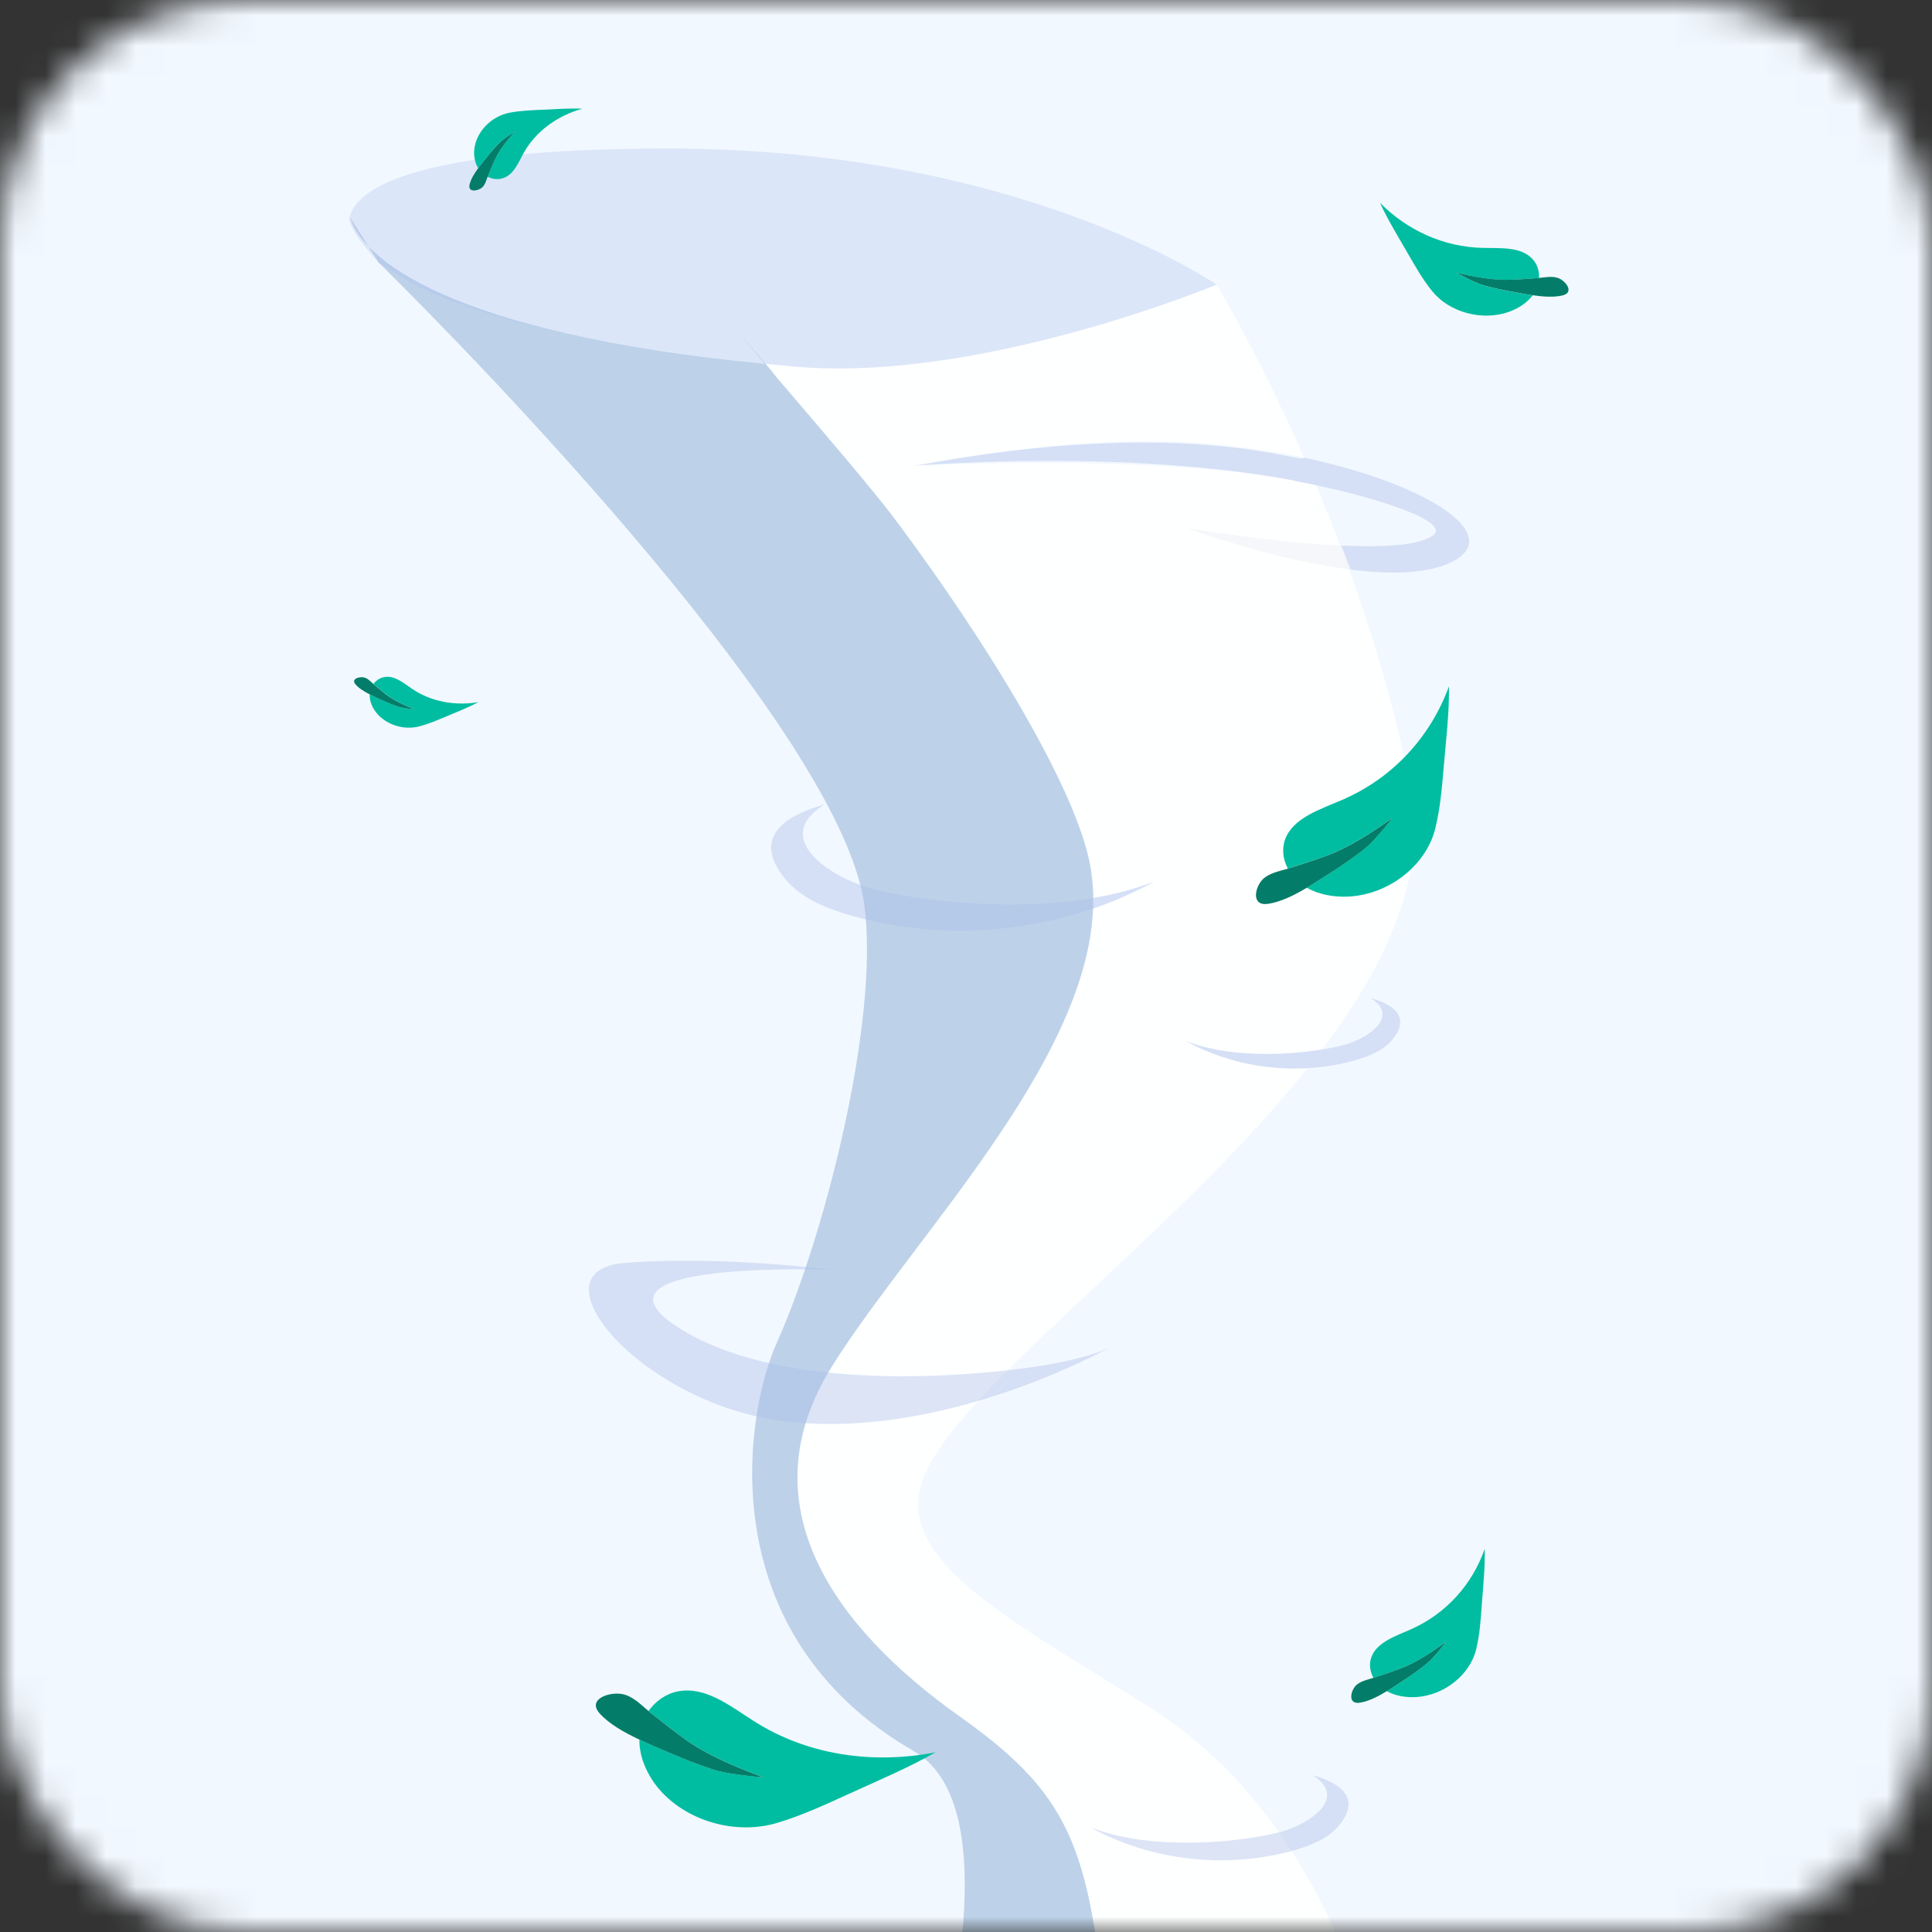 <?xml version="1.0" encoding="UTF-8"?> <svg xmlns="http://www.w3.org/2000/svg" width="64" height="64" viewBox="0 0 64 64" fill="none"><rect x="0" y="0" width="64" height="64" fill="#333333" stroke="none"/><mask id="mask0_18478_24011" style="mask-type:alpha" maskUnits="userSpaceOnUse" x="0" y="0" width="64" height="64"><rect width="64" height="64" rx="8" fill="#E3E7F2"></rect></mask><g mask="url(#mask0_18478_24011)"><g clip-path="url(#clip0_18478_24011)"><rect x="-9.144" y="-9.143" width="81.391" height="81.391" rx="8" fill="#F2F8FF"></rect><path opacity="0.95" d="M45.889 70.64C46.01 73.808 44.31 80.71 44.31 80.71C44.31 80.71 40.179 82.634 35.928 82.634C34.938 82.634 33.927 82.529 32.959 82.369C34.196 79.984 37.209 73.528 36.739 68.123C36.149 61.349 35.647 59.593 31.792 56.86C27.62 53.903 24.704 49.844 27.554 45.273C30.162 41.091 36.003 35.262 36.21 30.098C36.913 29.858 37.591 29.558 38.233 29.202C37.609 29.449 36.926 29.627 36.217 29.747C36.213 29.376 36.178 29.01 36.111 28.647C35.634 26.105 32.744 21.34 29.641 17.19C28.188 15.246 26.526 13.529 25.364 12.053C25.679 12.084 26.001 12.115 26.331 12.144C32.455 12.684 40.189 9.475 40.3 9.429L40.301 9.428C40.301 9.428 41.433 11.295 42.789 14.247C42.924 14.54 43.06 14.842 43.198 15.156C42.983 15.111 42.764 15.069 42.54 15.029C42.534 15.028 42.528 15.027 42.521 15.026C41.557 14.854 40.518 14.725 39.429 14.656C35.307 14.392 30.63 15.414 30.63 15.414C30.63 15.414 36.497 15.137 40.802 15.617C41.702 15.717 42.671 15.877 43.592 16.068C43.742 16.424 43.891 16.789 44.041 17.164C44.145 17.425 44.249 17.691 44.352 17.961C44.37 18.008 44.389 18.056 44.407 18.103L44.694 18.876C45.505 21.107 46.248 23.593 46.74 26.174C47.279 29.012 45.923 31.945 43.793 34.767C42.536 34.97 40.656 35.03 39.288 34.486C40.492 35.154 41.916 35.463 43.314 35.384C38.669 41.206 31.041 46.484 30.461 49.389C29.968 51.86 33.635 53.76 37.993 56.497C43.942 60.234 45.768 67.472 45.889 70.64Z" fill="white"></path><path opacity="0.65" d="M32.959 82.369C29.775 81.841 27.059 80.71 27.059 80.71C27.059 80.71 35.449 60.999 30.271 58.009C23.506 54.105 24.672 46.85 25.723 44.503C27.258 41.076 28.994 34.366 28.683 30.457C28.672 30.307 28.657 30.162 28.638 30.021C28.61 29.796 28.563 29.561 28.5 29.316C26.821 22.785 13.414 9.551 12.527 8.681C12.544 8.681 12.088 7.988 11.583 7.184L11.584 7.178C11.998 8.572 14.855 11.037 25.342 12.051C23.153 9.505 26.845 13.737 25.342 12.051C27.321 14.354 29.065 16.421 29.64 17.19C32.744 21.34 35.633 26.105 36.11 28.647C36.178 29.01 36.212 29.376 36.216 29.747C36.218 29.864 36.215 29.981 36.209 30.098C36.003 35.262 30.162 41.091 27.553 45.273C24.704 49.843 27.619 53.902 31.791 56.86C35.646 59.593 36.148 61.349 36.738 68.123C37.208 73.528 34.195 79.984 32.959 82.369Z" fill="#A1BEDD"></path><path opacity="0.3" d="M40.3 9.428L40.299 9.429C40.188 9.475 32.455 12.684 26.33 12.144C26.001 12.115 25.678 12.084 25.364 12.053C25.357 12.052 25.349 12.052 25.342 12.051C18.523 11.37 15.171 10.167 13.637 9.387L12.528 8.681L12.526 8.679C12.526 8.679 11.487 7.582 11.583 7.184C11.583 7.182 11.585 7.181 11.585 7.178C11.817 6.31 13.387 5.251 19.172 4.983C20.045 4.943 21.015 4.921 22.09 4.919C33.774 4.91 40.3 9.428 40.3 9.428Z" fill="#A9BCE9"></path><g opacity="0.4"><path d="M47.971 18.671C47.159 19.02 45.977 19.024 44.747 18.869C44.644 18.598 44.54 18.333 44.436 18.072C45.774 18.134 46.977 18.077 47.459 17.747C48.084 17.321 45.913 16.553 43.38 16.026C43.233 15.995 43.084 15.965 42.934 15.937C43.159 15.977 38.285 14.858 30.285 15.429C39.428 13.715 43.319 15.448 43.184 15.155C47.483 16.075 49.958 17.819 47.971 18.671Z" fill="#A9BCE9"></path><path d="M38.232 29.202C37.59 29.559 36.912 29.858 36.209 30.099C33.816 30.92 31.152 31.057 28.683 30.458C28.513 30.417 28.343 30.372 28.175 30.325C27.371 30.093 26.557 29.762 26.037 29.146C24.866 27.758 25.985 27.016 27.308 26.653C25.669 27.665 27.199 28.847 28.5 29.316C28.62 29.36 28.739 29.396 28.852 29.427C30.443 29.852 33.517 30.208 36.216 29.747C36.925 29.627 37.608 29.449 38.232 29.202Z" fill="#A9BCE9"></path><path d="M44.914 35.115C45.363 34.986 45.82 34.8 46.11 34.456C46.765 33.678 46.139 33.264 45.399 33.061C46.401 33.679 45.287 34.411 44.535 34.612C44.328 34.668 44.076 34.721 43.792 34.767C43.635 34.792 43.468 34.815 43.294 34.836C42.073 34.976 40.484 34.962 39.287 34.487C40.491 35.154 41.916 35.463 43.313 35.385C43.855 35.354 44.394 35.264 44.914 35.115Z" fill="#A9BCE9"></path><path d="M36.111 60.528C38.134 61.331 41.085 61.041 42.441 60.679C43.347 60.436 44.691 59.553 43.482 58.806C44.374 59.052 45.13 59.552 44.34 60.489C43.989 60.906 43.44 61.129 42.897 61.285C40.656 61.929 38.126 61.647 36.111 60.528Z" fill="#A9BCE9"></path><path d="M22.541 44.02C18.867 41.728 27.562 42.066 27.562 42.066C27.562 42.066 23.86 41.58 20.689 41.837C17.517 42.093 21.233 46.481 25.94 47.076C31.12 47.729 36.441 44.813 36.772 44.629C36.624 44.709 35.436 45.294 31.889 45.524C28.078 45.771 24.657 45.34 22.541 44.02Z" fill="#A9BCE9"></path><path d="M48.93 75.717C48.571 76.271 47.921 76.664 47.303 76.958C43.036 78.983 39.712 79.622 35.682 79.567C33.603 79.54 32.144 79.412 29.883 78.94C28.501 78.653 25.338 77.617 25.757 76.789C24.784 77.84 27.31 79.136 28.905 79.593C35.183 81.394 42.147 80.922 47.896 77.963C48.717 77.54 49.661 76.794 49.925 75.956C50.189 75.119 49.05 73.972 48.143 74.192C48.804 74.39 49.289 75.163 48.93 75.717Z" fill="#A9BCE9"></path><path d="M32.175 77.978C36.436 78.853 42.405 75.82 42.405 75.82C42.405 75.82 36.564 77.99 32.427 76.96C27.37 75.702 25.108 74.179 24.994 73.539C24.722 72.019 29.693 71.731 29.693 71.731C29.693 71.731 27.04 71.305 24.657 72.668C22.274 74.031 27.147 76.946 32.175 77.978Z" fill="#A9BCE9"></path><path d="M43.112 73.813C38.081 74.838 32.994 71.956 32.994 71.956C32.994 71.956 39.081 73.797 43.218 72.768C48.275 71.509 50.6 69.89 50.715 69.25C50.987 67.729 45.947 67.338 45.947 67.338C45.947 67.338 48.599 66.911 50.983 68.275C53.365 69.637 48.142 72.788 43.112 73.813Z" fill="#A9BCE9"></path></g><path opacity="0.4" d="M44.748 18.869C44.66 18.858 44.572 18.846 44.483 18.833C42.007 18.479 39.422 17.535 39.299 17.489C39.416 17.508 41.946 17.937 44.197 18.06C44.276 18.064 44.358 18.069 44.437 18.072C44.541 18.333 44.645 18.598 44.748 18.869Z" fill="#E9ECF5"></path><path d="M19.29 3.6C18.829 3.583 18.432 3.615 17.952 3.636C17.596 3.652 17.244 3.666 16.894 3.731C16.272 3.845 15.765 4.373 15.71 4.961C15.692 5.171 15.729 5.39 15.84 5.571C15.932 5.444 16.033 5.322 16.115 5.218C16.239 5.059 16.37 4.907 16.51 4.761C16.641 4.624 16.949 4.422 17.054 4.359C16.807 4.637 16.529 4.98 16.378 5.316C16.302 5.484 16.232 5.655 16.162 5.826C16.159 5.836 16.154 5.846 16.151 5.856C16.302 5.93 16.478 5.957 16.641 5.909C17.006 5.804 17.159 5.415 17.331 5.098C17.73 4.359 18.451 3.839 19.29 3.6Z" fill="#00BDA1"></path><path d="M17.055 4.359C16.95 4.422 16.642 4.622 16.511 4.761C16.372 4.907 16.24 5.059 16.116 5.218C16.035 5.323 15.935 5.444 15.841 5.571C15.709 5.751 15.591 5.944 15.553 6.126C15.499 6.381 15.827 6.33 15.964 6.216C16.069 6.128 16.106 5.979 16.153 5.856C16.157 5.845 16.161 5.836 16.165 5.826C16.233 5.654 16.304 5.484 16.381 5.316C16.532 4.98 16.808 4.637 17.055 4.359Z" fill="#037D69"></path><path d="M45.713 6.716C45.984 7.304 46.283 7.782 46.622 8.371C46.873 8.806 47.118 9.242 47.436 9.637C48 10.344 49.087 10.643 49.972 10.335C50.288 10.224 50.581 10.038 50.772 9.782C50.528 9.747 50.288 9.699 50.084 9.663C49.776 9.609 49.471 9.542 49.17 9.459C48.887 9.383 48.399 9.126 48.241 9.034C48.802 9.166 49.474 9.294 50.057 9.269C50.349 9.256 50.641 9.235 50.932 9.213C50.948 9.212 50.966 9.21 50.983 9.208C50.995 8.972 50.92 8.733 50.746 8.559C50.359 8.168 49.701 8.225 49.129 8.212C47.811 8.187 46.596 7.615 45.713 6.716Z" fill="#00BDA1"></path><path d="M48.241 9.032C48.4 9.124 48.886 9.382 49.171 9.458C49.471 9.539 49.776 9.607 50.085 9.661C50.29 9.696 50.529 9.746 50.772 9.78C51.117 9.83 51.472 9.855 51.758 9.787C52.161 9.692 51.876 9.312 51.624 9.213C51.431 9.139 51.19 9.186 50.982 9.207C50.965 9.209 50.948 9.21 50.931 9.212C50.639 9.236 50.348 9.256 50.056 9.267C49.474 9.293 48.802 9.164 48.241 9.032Z" fill="#037D69"></path><path d="M49.183 51.31C49.197 51.947 49.135 52.496 49.086 53.16C49.051 53.651 49.019 54.138 48.904 54.619C48.704 55.475 47.849 56.161 46.91 56.218C46.575 56.237 46.226 56.181 45.94 56.021C46.146 55.897 46.343 55.761 46.512 55.652C46.768 55.486 47.015 55.308 47.252 55.119C47.476 54.941 47.804 54.522 47.907 54.378C47.457 54.711 46.903 55.085 46.363 55.284C46.092 55.384 45.819 55.477 45.545 55.568C45.53 55.573 45.513 55.577 45.497 55.583C45.382 55.372 45.346 55.127 45.426 54.902C45.605 54.4 46.227 54.2 46.74 53.972C47.928 53.446 48.779 52.463 49.183 51.31Z" fill="#00BDA1"></path><path d="M47.908 54.378C47.804 54.522 47.476 54.941 47.253 55.119C47.017 55.308 46.77 55.486 46.513 55.652C46.344 55.761 46.148 55.897 45.942 56.021C45.651 56.198 45.34 56.357 45.05 56.404C44.643 56.471 44.733 56.018 44.919 55.832C45.062 55.69 45.3 55.642 45.498 55.581C45.514 55.576 45.531 55.572 45.546 55.566C45.82 55.476 46.095 55.383 46.365 55.283C46.903 55.085 47.458 54.711 47.908 54.378Z" fill="#037D69"></path><path d="M15.848 23.26C15.489 23.448 15.159 23.573 14.77 23.739C14.48 23.86 14.193 23.983 13.888 24.063C13.344 24.208 12.711 23.98 12.411 23.534C12.304 23.374 12.238 23.186 12.247 22.999C12.376 23.065 12.509 23.124 12.62 23.176C12.787 23.255 12.958 23.326 13.133 23.389C13.298 23.449 13.629 23.491 13.742 23.502C13.424 23.374 13.054 23.207 12.787 22.998C12.653 22.893 12.523 22.784 12.393 22.675C12.386 22.668 12.378 22.662 12.372 22.655C12.459 22.539 12.588 22.451 12.739 22.427C13.075 22.373 13.365 22.623 13.641 22.812C14.277 23.248 15.077 23.388 15.848 23.26Z" fill="#00BDA1"></path><path d="M13.74 23.503C13.629 23.493 13.297 23.45 13.132 23.39C12.957 23.328 12.787 23.256 12.618 23.177C12.508 23.125 12.375 23.067 12.246 23.001C12.063 22.908 11.884 22.799 11.775 22.669C11.621 22.488 11.904 22.403 12.063 22.443C12.184 22.472 12.279 22.577 12.369 22.658C12.377 22.664 12.384 22.672 12.391 22.677C12.52 22.787 12.65 22.895 12.784 23.001C13.053 23.208 13.422 23.376 13.74 23.503Z" fill="#037D69"></path><path d="M30.995 58.046C30.038 58.586 29.152 58.953 28.105 59.432C27.329 59.785 26.561 60.143 25.739 60.387C24.273 60.824 22.532 60.257 21.675 59.065C21.372 58.639 21.174 58.133 21.181 57.625C21.541 57.793 21.905 57.941 22.211 58.076C22.673 58.279 23.146 58.459 23.625 58.616C24.078 58.764 24.985 58.855 25.289 58.873C24.413 58.552 23.393 58.128 22.646 57.579C22.272 57.303 21.907 57.019 21.545 56.731C21.526 56.715 21.504 56.697 21.484 56.679C21.712 56.355 22.054 56.107 22.46 56.029C23.371 55.854 24.183 56.513 24.951 57C26.723 58.14 28.91 58.456 30.995 58.046Z" fill="#00BDA1"></path><path d="M25.288 58.875C24.984 58.857 24.077 58.766 23.624 58.618C23.144 58.46 22.672 58.28 22.21 58.078C21.904 57.943 21.537 57.795 21.18 57.626C20.673 57.389 20.179 57.107 19.868 56.763C19.433 56.282 20.196 56.029 20.632 56.122C20.964 56.193 21.231 56.469 21.485 56.681C21.508 56.699 21.527 56.715 21.547 56.733C21.909 57.022 22.273 57.307 22.648 57.581C23.389 58.13 24.412 58.554 25.288 58.875Z" fill="#037D69"></path><path d="M47.999 22.734C48.008 23.643 47.91 24.424 47.828 25.37C47.768 26.069 47.714 26.765 47.544 27.449C47.242 28.668 46.01 29.633 44.669 29.701C44.191 29.724 43.695 29.637 43.289 29.407C43.586 29.232 43.868 29.042 44.111 28.887C44.48 28.654 44.836 28.403 45.175 28.137C45.496 27.887 45.973 27.294 46.123 27.09C45.475 27.56 44.677 28.084 43.904 28.361C43.515 28.501 43.124 28.628 42.73 28.753C42.709 28.759 42.685 28.767 42.662 28.774C42.502 28.472 42.455 28.122 42.572 27.803C42.837 27.09 43.729 26.814 44.464 26.496C46.172 25.76 47.402 24.373 47.999 22.734Z" fill="#00BDA1"></path><path d="M46.126 27.092C45.975 27.296 45.499 27.89 45.178 28.139C44.837 28.405 44.481 28.654 44.114 28.888C43.869 29.042 43.587 29.232 43.291 29.408C42.873 29.656 42.426 29.878 42.012 29.94C41.431 30.03 41.568 29.385 41.836 29.122C42.041 28.922 42.382 28.858 42.666 28.774C42.689 28.767 42.714 28.761 42.735 28.753C43.128 28.628 43.52 28.501 43.908 28.361C44.68 28.084 45.478 27.56 46.126 27.092Z" fill="#037D69"></path></g></g><defs><clipPath id="clip0_18478_24011"><rect x="-9.144" y="-9.143" width="81.391" height="81.391" rx="8" fill="white"></rect></clipPath></defs></svg> 